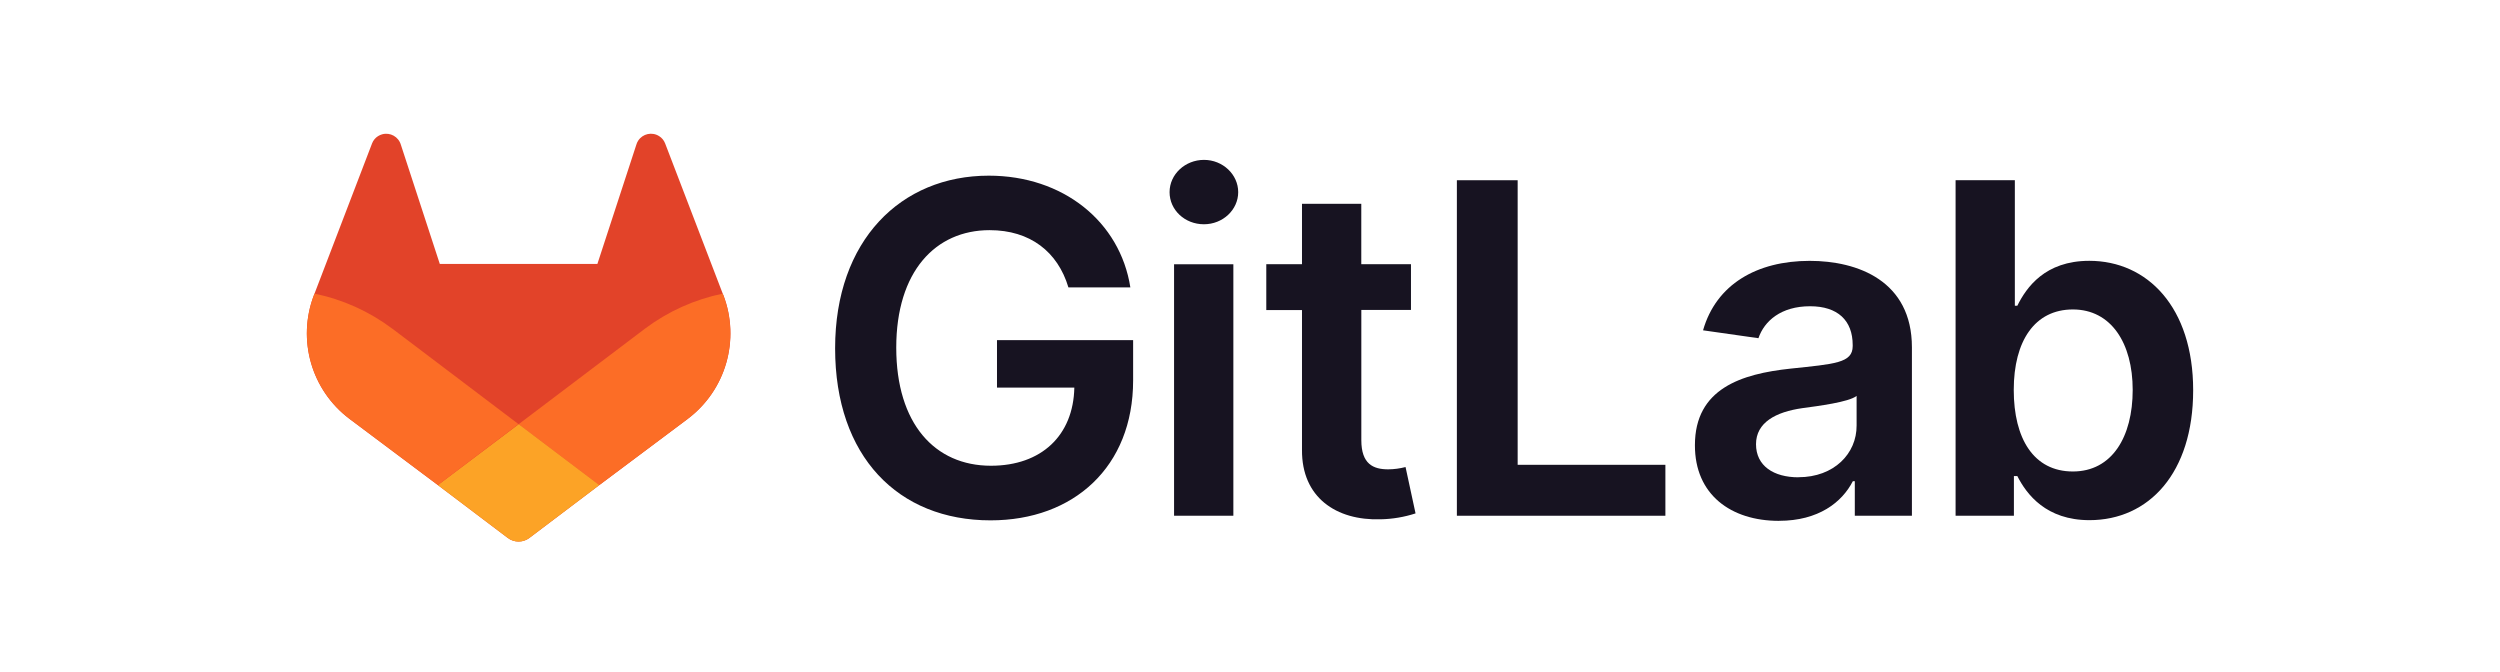 <?xml version="1.0" encoding="UTF-8"?>
<svg id="Layer_1" data-name="Layer 1" xmlns="http://www.w3.org/2000/svg" viewBox="0 0 640 172">
  <defs>
    <style>
      .cls-1 {
        fill: #171321;
      }

      .cls-1, .cls-2, .cls-3, .cls-4 {
        stroke-width: 0px;
      }

      .cls-2 {
        fill: #e24329;
      }

      .cls-3 {
        fill: #fc6d26;
      }

      .cls-4 {
        fill: #fca326;
      }
    </style>
  </defs>
  <g id="LOGO">
    <path class="cls-1" d="m273.51,73.57h15.86c-2.64-16.86-17.24-28.6-36.24-28.6-22.48,0-39.34,16.52-39.34,44.2s16.11,44.04,39.8,44.04c21.26,0,36.49-13.68,36.49-35.82v-10.32h-34.85v12.16h19.8c-.25,12.25-8.43,20-21.35,20-14.38,0-24.24-10.77-24.24-30.24s10.02-30.07,23.9-30.07c10.36,0,17.44,5.53,20.17,14.64Z"/>
    <path class="cls-1" d="m300.56,132.03h15.18v-64.38h-15.18v64.38Zm7.66-74.62c4.82,0,8.76-3.7,8.76-8.22s-3.94-8.26-8.76-8.26-8.81,3.69-8.81,8.26,3.91,8.22,8.78,8.22h.03Z"/>
    <path class="cls-1" d="m361.2,67.64h-12.71v-15.47h-15.18v15.47h-9.14v11.74h9.14v35.82c-.08,12.12,8.73,18.1,20.13,17.74,3.04-.06,6.05-.57,8.94-1.51l-2.56-11.87c-1.45.38-2.94.58-4.44.59-3.82,0-6.88-1.34-6.88-7.47v-33.33h12.71v-11.71Z"/>
    <path class="cls-1" d="m372.95,132.03h53.39v-13.04h-37.82V46.14h-15.56v85.89Z"/>
    <path class="cls-1" d="m455.42,133.33c10.11,0,16.14-4.74,18.91-10.15h.5v8.85h14.62v-43.11c0-17.03-13.88-22.14-26.17-22.14-13.55,0-23.94,6.03-27.3,17.78l14.18,2.02c1.5-4.41,5.78-8.18,13.22-8.18,7.05,0,10.91,3.61,10.91,9.94v.25c0,4.36-4.57,4.57-15.94,5.78-12.49,1.34-24.45,5.07-24.45,19.59-.04,12.67,9.22,19.38,21.51,19.38Zm4.99-11.14c-6.33,0-10.87-2.9-10.87-8.47s5.07-8.26,11.83-9.23c3.99-.54,11.96-1.55,13.92-3.14v7.59c.04,7.15-5.75,13.23-14.89,13.23v.02Z"/>
    <path class="cls-1" d="m500.63,132.03h14.93v-10.15h.88c2.39,4.7,7.39,11.28,18.46,11.28,15.18,0,26.55-12.04,26.55-33.26s-11.7-33.13-26.59-33.13c-11.37,0-16.11,6.84-18.42,11.49h-.64v-32.13h-15.17v85.89Zm14.89-32.21c0-12.53,5.37-20.6,15.14-20.6s15.31,8.6,15.31,20.6-5.28,20.88-15.31,20.88-15.14-8.39-15.14-20.88h0Z"/>
    <path class="cls-2" d="m185.17,75.56l-.15-.39-14.76-38.49c-.3-.76-.83-1.4-1.52-1.83-1.81-1.16-4.22-.63-5.38,1.18-.21.32-.37.68-.47,1.05l-9.96,30.49h-40.34l-9.96-30.49c-.59-2.07-2.75-3.28-4.82-2.69-.36.1-.71.26-1.03.46-.69.43-1.22,1.07-1.52,1.83l-14.75,38.5-.15.38c-4.36,11.4-.66,24.31,9.09,31.66l.06.04.13.1,22.45,16.82,11.14,8.42,6.77,5.12c1.63,1.23,3.88,1.23,5.51,0l6.77-5.12,11.14-8.42,22.61-16.92.06-.05c9.75-7.35,13.45-20.26,9.1-31.66Z"/>
    <path class="cls-3" d="m185.17,75.56l-.15-.39c-7.19,1.48-13.96,4.52-19.84,8.92l-32.4,24.5,20.63,15.59,22.61-16.92.06-.05c9.74-7.35,13.44-20.26,9.08-31.66Z"/>
    <path class="cls-4" d="m112.09,124.18l11.14,8.42,6.77,5.12c1.63,1.23,3.88,1.23,5.51,0l6.77-5.12,11.14-8.42-20.63-15.59-20.69,15.59Z"/>
    <path class="cls-3" d="m100.35,84.09c-5.87-4.4-12.64-7.44-19.83-8.92l-.15.38c-4.36,11.4-.66,24.31,9.09,31.66l.06.04.13.1,22.45,16.82,20.64-15.59-32.38-24.5Z"/>
  </g>
</svg>